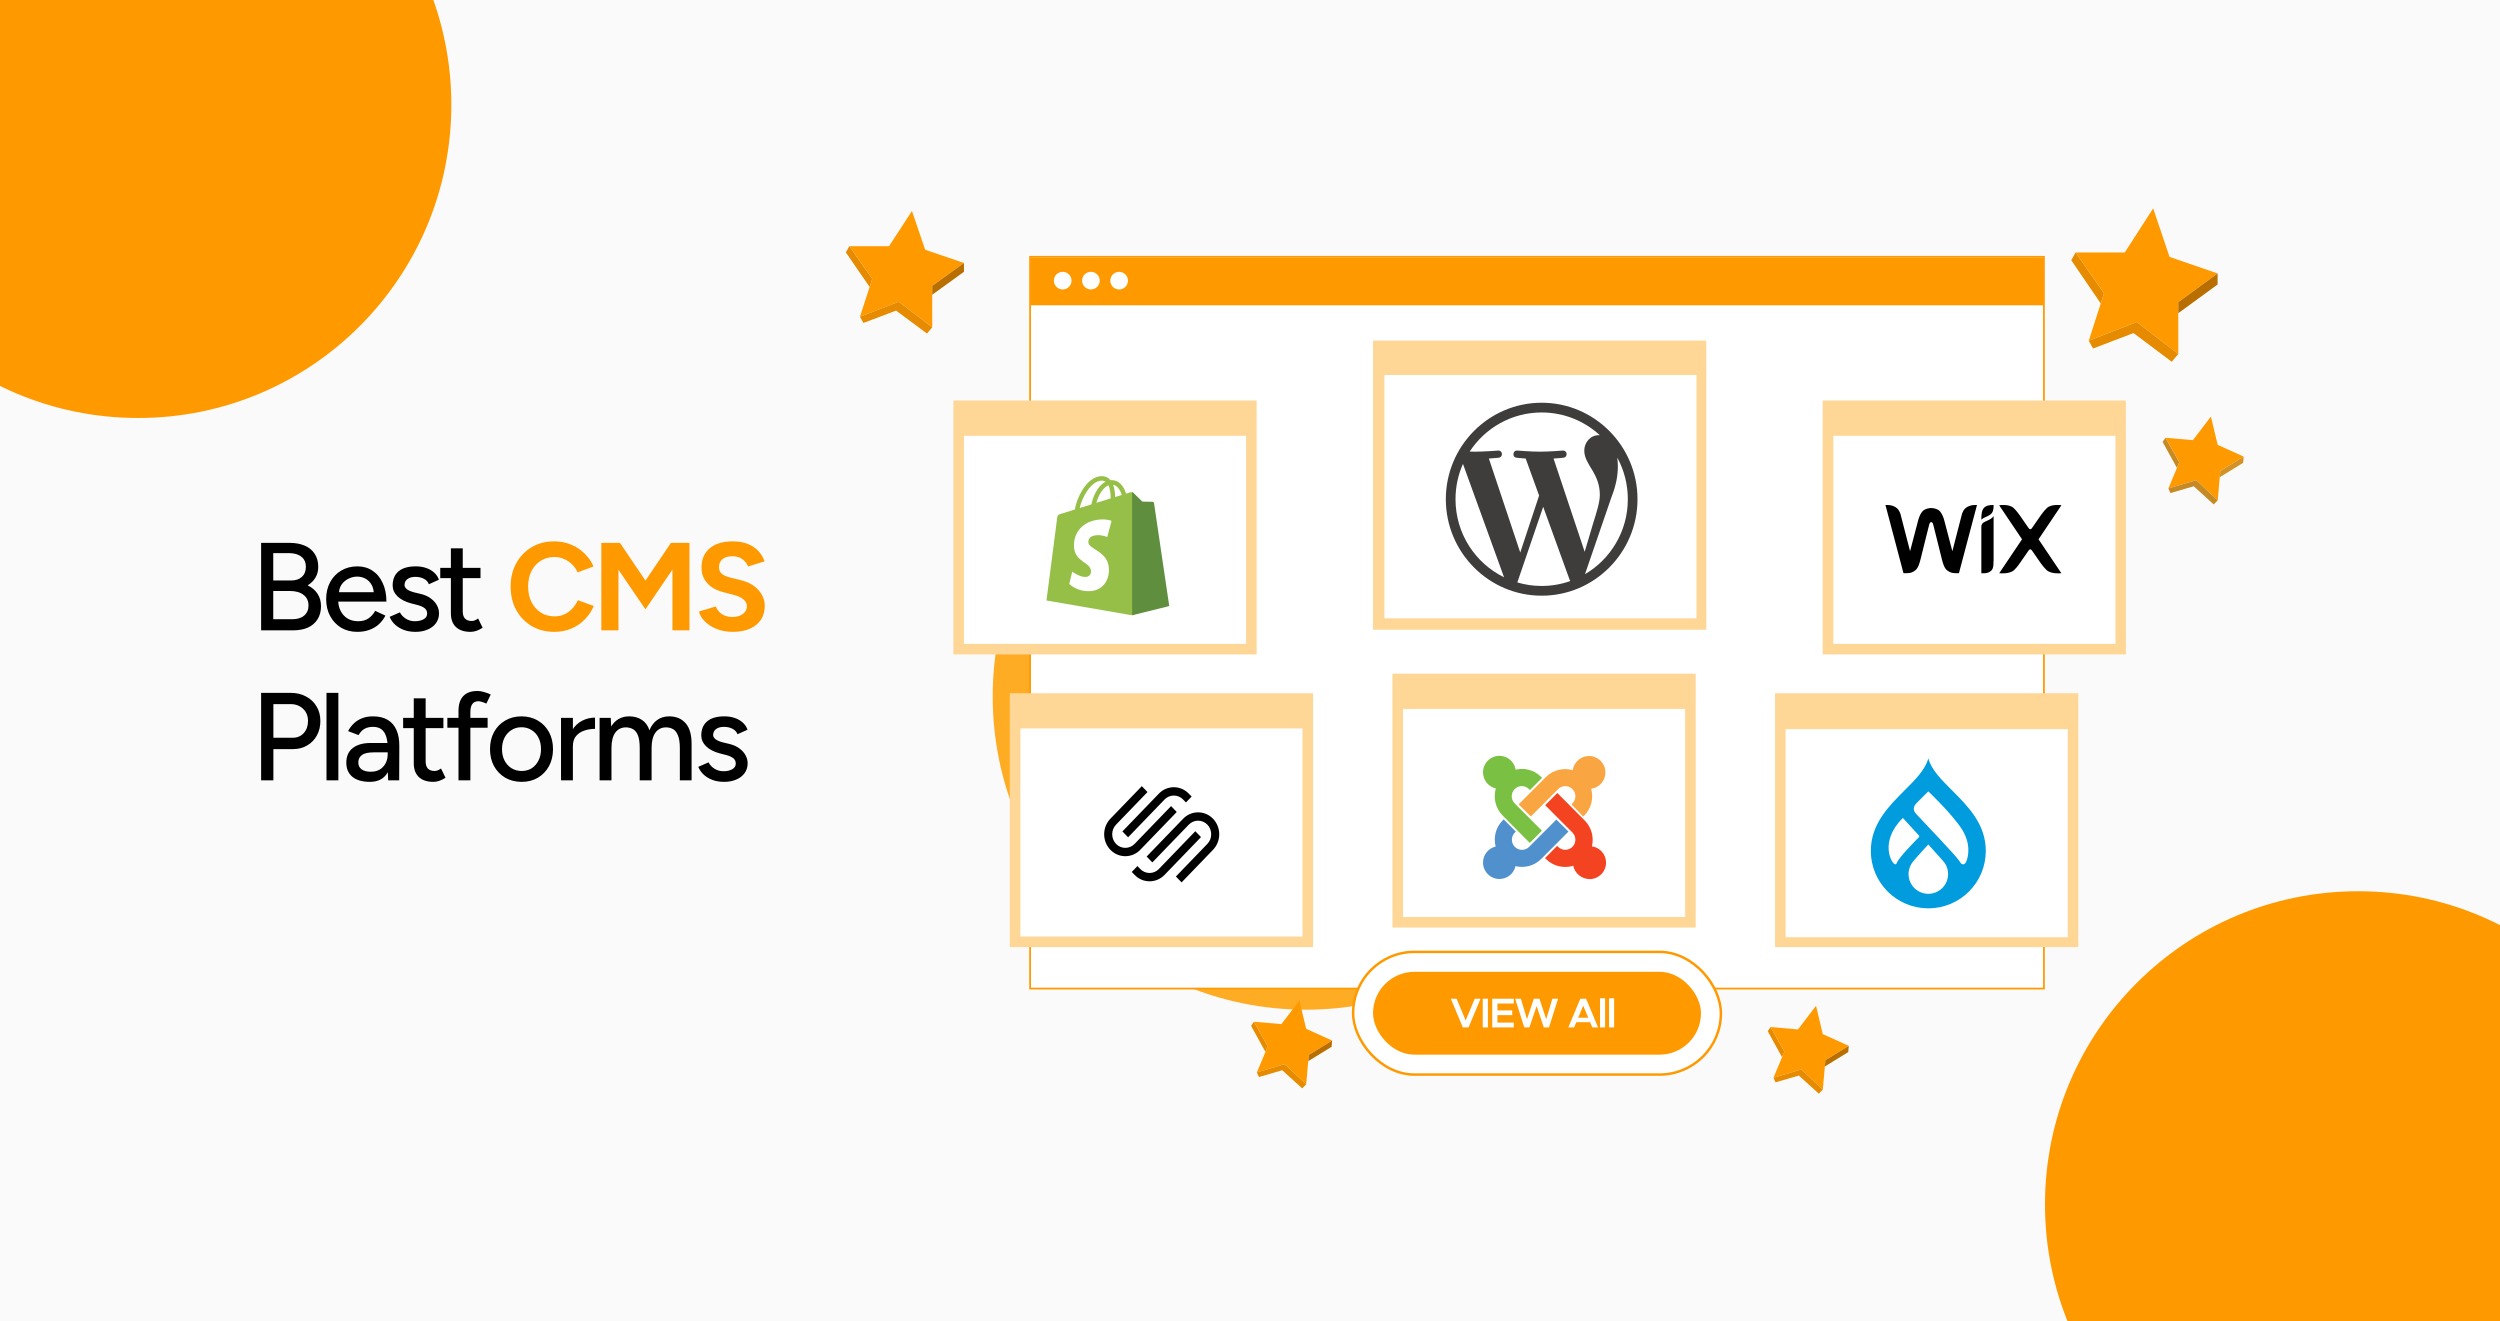 <svg width="350" height="185" viewBox="0 0 350 185" fill="none" xmlns="http://www.w3.org/2000/svg">
<g clip-path="url(#clip0_2163_748)">
<rect width="350" height="185" fill="#FAFAFA"/>
<g filter="url(#filter0_f_2163_748)">
<circle cx="19.343" cy="14.675" r="43.843" fill="#FF9900"/>
</g>
<g filter="url(#filter1_f_2163_748)">
<circle cx="182.819" cy="97.515" r="43.843" fill="#FFAC25"/>
</g>
<g filter="url(#filter2_f_2163_748)">
<circle cx="330.142" cy="168.617" r="43.843" fill="#FF9900"/>
</g>
<path d="M36.557 88.25V76H40.495C41.335 76 42.053 76.128 42.648 76.385C43.254 76.642 43.721 77.021 44.047 77.522C44.386 78.024 44.555 78.642 44.555 79.377C44.555 79.938 44.421 80.439 44.153 80.882C43.896 81.314 43.534 81.67 43.068 81.95C43.674 82.242 44.135 82.632 44.45 83.123C44.777 83.612 44.94 84.196 44.94 84.873C44.94 85.584 44.777 86.197 44.45 86.71C44.135 87.212 43.686 87.597 43.102 87.865C42.519 88.122 41.819 88.25 41.002 88.25H36.557ZM38.255 86.692H40.898C41.621 86.692 42.181 86.523 42.578 86.185C42.986 85.835 43.19 85.368 43.19 84.785C43.19 84.132 42.957 83.63 42.49 83.28C42.035 82.918 41.393 82.737 40.565 82.737H38.255V86.692ZM38.255 81.267H40.775C41.405 81.267 41.901 81.098 42.263 80.76C42.636 80.422 42.822 79.955 42.822 79.36C42.822 78.742 42.612 78.269 42.193 77.942C41.773 77.604 41.183 77.435 40.425 77.435H38.255V81.267ZM50.021 88.46C49.169 88.46 48.417 88.267 47.763 87.882C47.11 87.486 46.597 86.943 46.223 86.255C45.85 85.567 45.663 84.773 45.663 83.875C45.663 82.977 45.85 82.183 46.223 81.495C46.597 80.807 47.11 80.27 47.763 79.885C48.428 79.488 49.187 79.29 50.038 79.29C50.843 79.29 51.549 79.494 52.156 79.903C52.762 80.299 53.235 80.871 53.573 81.618C53.923 82.353 54.098 83.222 54.098 84.225H47.028L47.343 83.963C47.343 84.581 47.466 85.118 47.711 85.573C47.956 86.028 48.288 86.377 48.708 86.623C49.128 86.856 49.607 86.972 50.143 86.972C50.727 86.972 51.211 86.838 51.596 86.57C51.992 86.29 52.302 85.94 52.523 85.52L53.958 86.185C53.725 86.64 53.422 87.043 53.048 87.392C52.675 87.731 52.232 87.993 51.718 88.18C51.217 88.367 50.651 88.46 50.021 88.46ZM47.448 83.175L47.116 82.912H52.646L52.331 83.175C52.331 82.662 52.226 82.224 52.016 81.862C51.806 81.489 51.526 81.209 51.176 81.022C50.826 80.824 50.435 80.725 50.003 80.725C49.583 80.725 49.175 80.824 48.778 81.022C48.393 81.209 48.072 81.483 47.816 81.845C47.571 82.207 47.448 82.65 47.448 83.175ZM58.173 88.46C57.555 88.46 57.001 88.367 56.511 88.18C56.032 87.993 55.624 87.743 55.286 87.427C54.959 87.112 54.714 86.757 54.551 86.36L55.986 85.73C56.172 86.092 56.452 86.389 56.826 86.623C57.199 86.856 57.613 86.972 58.068 86.972C58.57 86.972 58.984 86.879 59.311 86.692C59.637 86.506 59.801 86.243 59.801 85.905C59.801 85.578 59.678 85.322 59.433 85.135C59.188 84.948 58.832 84.797 58.366 84.68L57.543 84.47C56.727 84.248 56.091 83.916 55.636 83.472C55.192 83.029 54.971 82.528 54.971 81.968C54.971 81.116 55.245 80.457 55.793 79.99C56.342 79.523 57.152 79.29 58.226 79.29C58.751 79.29 59.229 79.366 59.661 79.517C60.104 79.669 60.477 79.885 60.781 80.165C61.096 80.445 61.317 80.778 61.446 81.162L60.046 81.793C59.906 81.442 59.666 81.186 59.328 81.022C58.99 80.847 58.593 80.76 58.138 80.76C57.672 80.76 57.304 80.865 57.036 81.075C56.767 81.273 56.633 81.553 56.633 81.915C56.633 82.113 56.744 82.306 56.966 82.493C57.199 82.668 57.537 82.813 57.981 82.93L58.926 83.157C59.497 83.297 59.97 83.513 60.343 83.805C60.717 84.085 60.996 84.406 61.183 84.767C61.37 85.118 61.463 85.485 61.463 85.87C61.463 86.395 61.317 86.856 61.026 87.252C60.746 87.638 60.355 87.935 59.853 88.145C59.363 88.355 58.803 88.46 58.173 88.46ZM65.87 88.46C64.995 88.46 64.318 88.238 63.84 87.795C63.362 87.34 63.123 86.692 63.123 85.853V76.77H64.785V85.608C64.785 86.039 64.89 86.372 65.1 86.605C65.322 86.827 65.637 86.938 66.045 86.938C66.162 86.938 66.29 86.914 66.43 86.868C66.57 86.821 66.739 86.728 66.938 86.588L67.567 87.882C67.264 88.081 66.972 88.227 66.692 88.32C66.424 88.413 66.15 88.46 65.87 88.46ZM61.635 80.935V79.5H67.27V80.935H61.635ZM36.557 109.25V97H40.688C41.504 97 42.222 97.169 42.84 97.507C43.47 97.834 43.96 98.295 44.31 98.89C44.672 99.473 44.852 100.156 44.852 100.937C44.852 101.696 44.689 102.372 44.362 102.967C44.036 103.562 43.581 104.029 42.998 104.367C42.426 104.706 41.767 104.875 41.02 104.875H38.273V109.25H36.557ZM38.273 103.282H41.002C41.621 103.282 42.128 103.067 42.525 102.635C42.922 102.192 43.12 101.626 43.12 100.937C43.12 100.226 42.887 99.654 42.42 99.222C41.965 98.791 41.382 98.575 40.67 98.575H38.273V103.282ZM45.709 109.25V97H47.371V109.25H45.709ZM54.346 109.25L54.276 107.727V104.682C54.276 104.041 54.2 103.504 54.049 103.072C53.909 102.641 53.687 102.314 53.384 102.092C53.092 101.871 52.701 101.76 52.211 101.76C51.756 101.76 51.36 101.853 51.021 102.04C50.695 102.227 50.42 102.518 50.199 102.915L48.729 102.355C48.939 101.958 49.201 101.608 49.516 101.305C49.831 100.99 50.21 100.745 50.654 100.57C51.097 100.383 51.616 100.29 52.211 100.29C53.04 100.29 53.728 100.453 54.276 100.78C54.825 101.107 55.233 101.579 55.501 102.197C55.781 102.816 55.915 103.58 55.904 104.49L55.886 109.25H54.346ZM51.774 109.46C50.735 109.46 49.925 109.227 49.341 108.76C48.77 108.282 48.484 107.622 48.484 106.782C48.484 105.884 48.781 105.202 49.376 104.735C49.983 104.257 50.823 104.017 51.896 104.017H54.329V105.33H52.351C51.546 105.33 50.98 105.458 50.654 105.715C50.327 105.96 50.164 106.304 50.164 106.747C50.164 107.156 50.315 107.477 50.619 107.71C50.934 107.932 51.365 108.042 51.914 108.042C52.392 108.042 52.806 107.943 53.156 107.745C53.506 107.535 53.78 107.243 53.979 106.87C54.177 106.497 54.276 106.071 54.276 105.592H54.854C54.854 106.782 54.597 107.727 54.084 108.427C53.582 109.116 52.812 109.46 51.774 109.46ZM60.675 109.46C59.8 109.46 59.123 109.238 58.645 108.795C58.166 108.34 57.927 107.692 57.927 106.852V97.77H59.59V106.607C59.59 107.039 59.695 107.372 59.905 107.605C60.126 107.827 60.441 107.937 60.85 107.937C60.966 107.937 61.095 107.914 61.235 107.867C61.375 107.821 61.544 107.727 61.742 107.587L62.372 108.882C62.069 109.081 61.777 109.227 61.497 109.32C61.229 109.413 60.955 109.46 60.675 109.46ZM56.44 101.935V100.5H62.075V101.935H56.44ZM64.189 109.25V99.537C64.189 98.616 64.41 97.922 64.853 97.455C65.297 96.977 65.968 96.737 66.866 96.737C67.134 96.737 67.426 96.784 67.741 96.877C68.056 96.959 68.377 97.076 68.704 97.228L68.091 98.505C67.846 98.388 67.63 98.307 67.444 98.26C67.269 98.202 67.117 98.172 66.989 98.172C66.603 98.172 66.318 98.301 66.131 98.558C65.944 98.802 65.851 99.188 65.851 99.713V109.25H64.189ZM62.631 101.882V100.5H68.266V101.882H62.631ZM73.046 109.46C72.171 109.46 71.401 109.267 70.736 108.882C70.071 108.486 69.546 107.943 69.161 107.255C68.787 106.567 68.601 105.773 68.601 104.875C68.601 103.977 68.787 103.183 69.161 102.495C69.534 101.807 70.053 101.27 70.718 100.885C71.383 100.488 72.147 100.29 73.011 100.29C73.874 100.29 74.638 100.488 75.303 100.885C75.968 101.27 76.487 101.807 76.861 102.495C77.234 103.183 77.421 103.977 77.421 104.875C77.421 105.773 77.234 106.567 76.861 107.255C76.487 107.943 75.968 108.486 75.303 108.882C74.65 109.267 73.897 109.46 73.046 109.46ZM73.046 107.937C73.571 107.937 74.037 107.809 74.446 107.552C74.854 107.284 75.169 106.922 75.391 106.467C75.624 106.012 75.741 105.482 75.741 104.875C75.741 104.268 75.624 103.737 75.391 103.282C75.169 102.827 74.848 102.472 74.428 102.215C74.008 101.947 73.536 101.812 73.011 101.812C72.474 101.812 72.001 101.947 71.593 102.215C71.185 102.472 70.864 102.827 70.631 103.282C70.397 103.737 70.281 104.268 70.281 104.875C70.281 105.482 70.397 106.012 70.631 106.467C70.864 106.922 71.191 107.284 71.611 107.552C72.031 107.809 72.509 107.937 73.046 107.937ZM79.557 104.542C79.557 103.597 79.738 102.827 80.099 102.232C80.461 101.637 80.928 101.194 81.499 100.902C82.071 100.611 82.672 100.465 83.302 100.465V102.04C82.777 102.04 82.275 102.122 81.797 102.285C81.33 102.437 80.945 102.693 80.642 103.055C80.35 103.405 80.204 103.883 80.204 104.49L79.557 104.542ZM78.542 109.25V100.5H80.204V109.25H78.542ZM83.943 109.25V100.5H85.501L85.57 101.707C85.85 101.241 86.201 100.891 86.621 100.657C87.04 100.412 87.525 100.29 88.073 100.29C88.773 100.29 89.368 100.453 89.858 100.78C90.348 101.095 90.704 101.579 90.925 102.232C91.182 101.602 91.544 101.124 92.01 100.797C92.477 100.459 93.031 100.29 93.673 100.29C94.665 100.29 95.441 100.617 96.001 101.27C96.561 101.912 96.835 102.903 96.823 104.245V109.25H95.178V104.77C95.178 103.977 95.091 103.376 94.915 102.967C94.752 102.547 94.531 102.256 94.251 102.092C93.971 101.929 93.644 101.842 93.27 101.83C92.617 101.83 92.11 102.081 91.748 102.582C91.398 103.084 91.223 103.79 91.223 104.7V109.25H89.561V104.77C89.561 103.977 89.479 103.376 89.316 102.967C89.152 102.547 88.925 102.256 88.633 102.092C88.353 101.929 88.026 101.842 87.653 101.83C87 101.83 86.492 102.081 86.13 102.582C85.781 103.084 85.606 103.79 85.606 104.7V109.25H83.943ZM101.38 109.46C100.762 109.46 100.208 109.367 99.718 109.18C99.24 108.993 98.831 108.742 98.493 108.427C98.166 108.112 97.921 107.757 97.758 107.36L99.193 106.73C99.379 107.092 99.659 107.389 100.033 107.622C100.406 107.856 100.82 107.972 101.275 107.972C101.777 107.972 102.191 107.879 102.518 107.692C102.845 107.506 103.008 107.243 103.008 106.905C103.008 106.578 102.885 106.322 102.64 106.135C102.395 105.948 102.04 105.797 101.573 105.68L100.75 105.47C99.934 105.248 99.298 104.916 98.843 104.472C98.4 104.029 98.178 103.527 98.178 102.967C98.178 102.116 98.452 101.457 99 100.99C99.549 100.523 100.36 100.29 101.433 100.29C101.958 100.29 102.436 100.366 102.868 100.517C103.311 100.669 103.685 100.885 103.988 101.165C104.303 101.445 104.525 101.777 104.653 102.162L103.253 102.792C103.113 102.442 102.874 102.186 102.535 102.022C102.197 101.847 101.8 101.76 101.345 101.76C100.879 101.76 100.511 101.865 100.243 102.075C99.975 102.273 99.84 102.553 99.84 102.915C99.84 103.113 99.951 103.306 100.173 103.492C100.406 103.667 100.745 103.813 101.188 103.93L102.133 104.157C102.705 104.297 103.177 104.513 103.55 104.805C103.924 105.085 104.204 105.406 104.39 105.767C104.577 106.117 104.67 106.485 104.67 106.87C104.67 107.395 104.525 107.856 104.233 108.252C103.953 108.637 103.562 108.935 103.06 109.145C102.57 109.355 102.01 109.46 101.38 109.46Z" fill="black"/>
<path d="M77.612 88.46C76.422 88.46 75.367 88.192 74.445 87.655C73.523 87.107 72.8 86.36 72.275 85.415C71.75 84.458 71.487 83.362 71.487 82.125C71.487 80.888 71.75 79.797 72.275 78.853C72.8 77.896 73.517 77.149 74.427 76.612C75.349 76.064 76.405 75.79 77.595 75.79C78.435 75.79 79.217 75.942 79.94 76.245C80.663 76.537 81.293 76.951 81.83 77.487C82.378 78.013 82.798 78.619 83.09 79.308L80.868 80.13C80.669 79.698 80.407 79.325 80.08 79.01C79.753 78.683 79.38 78.433 78.96 78.257C78.54 78.071 78.085 77.978 77.595 77.978C76.883 77.978 76.248 78.158 75.688 78.52C75.139 78.87 74.707 79.354 74.392 79.972C74.089 80.591 73.938 81.308 73.938 82.125C73.938 82.942 74.095 83.665 74.41 84.295C74.725 84.913 75.162 85.403 75.722 85.765C76.282 86.115 76.924 86.29 77.647 86.29C78.149 86.29 78.604 86.197 79.013 86.01C79.433 85.812 79.8 85.543 80.115 85.205C80.442 84.867 80.704 84.476 80.903 84.032L83.125 84.838C82.833 85.549 82.413 86.179 81.865 86.728C81.328 87.276 80.698 87.702 79.975 88.005C79.252 88.308 78.464 88.46 77.612 88.46ZM84.186 88.25V76H86.793L90.363 81.285L93.933 76H96.523V88.25H94.143V79.745L90.363 85.31L86.583 79.763V88.25H84.186ZM102.603 88.46C101.985 88.46 101.407 88.384 100.871 88.233C100.334 88.081 99.856 87.871 99.436 87.603C99.016 87.323 98.666 87.013 98.386 86.675C98.117 86.337 97.942 85.981 97.861 85.608L100.206 84.907C100.357 85.304 100.626 85.648 101.011 85.94C101.396 86.22 101.88 86.366 102.463 86.377C103.081 86.389 103.583 86.255 103.968 85.975C104.365 85.695 104.563 85.333 104.563 84.89C104.563 84.505 104.406 84.184 104.091 83.927C103.787 83.659 103.367 83.455 102.831 83.315L101.238 82.895C100.643 82.743 100.118 82.516 99.663 82.213C99.208 81.897 98.852 81.513 98.596 81.058C98.339 80.603 98.211 80.072 98.211 79.465C98.211 78.31 98.59 77.412 99.348 76.77C100.118 76.117 101.203 75.79 102.603 75.79C103.385 75.79 104.067 75.907 104.651 76.14C105.246 76.362 105.741 76.683 106.138 77.103C106.535 77.522 106.838 78.018 107.048 78.59L104.721 79.308C104.581 78.911 104.324 78.573 103.951 78.293C103.577 78.013 103.105 77.873 102.533 77.873C101.95 77.873 101.489 78.007 101.151 78.275C100.824 78.543 100.661 78.922 100.661 79.412C100.661 79.797 100.789 80.101 101.046 80.323C101.314 80.544 101.676 80.713 102.131 80.83L103.741 81.233C104.791 81.489 105.607 81.95 106.191 82.615C106.774 83.28 107.066 84.021 107.066 84.838C107.066 85.561 106.891 86.197 106.541 86.745C106.191 87.282 105.683 87.702 105.018 88.005C104.353 88.308 103.548 88.46 102.603 88.46Z" fill="#FF9900"/>
<g opacity="0.06" filter="url(#filter3_f_2163_748)">
<rect x="144.089" y="35.832" width="142.184" height="102.688" fill="#FF9900"/>
<rect x="144.212" y="35.956" width="141.937" height="102.442" stroke="white" stroke-width="0.247"/>
</g>
<rect x="144.212" y="35.956" width="141.937" height="102.442" fill="white" stroke="#FF9900" stroke-width="0.247"/>
<rect x="144.336" y="36.078" width="141.69" height="6.665" fill="#FF9900"/>
<rect x="133.474" y="56.074" width="42.458" height="35.546" fill="#FED797"/>
<rect x="134.955" y="61.012" width="39.496" height="29.128" fill="white"/>
<rect x="192.224" y="47.68" width="46.654" height="40.483" fill="#FED797"/>
<rect x="193.816" y="52.5" width="43.692" height="34.065" fill="white"/>
<rect x="255.17" y="56.074" width="42.458" height="35.546" fill="#FED797"/>
<rect x="256.667" y="61.012" width="39.496" height="29.128" fill="white"/>
<rect x="141.373" y="97.051" width="42.458" height="35.546" fill="#FED797"/>
<rect x="142.855" y="101.984" width="39.496" height="29.128" fill="white"/>
<rect x="194.939" y="94.312" width="42.458" height="35.546" fill="#FED797"/>
<rect x="196.42" y="99.25" width="39.496" height="29.128" fill="white"/>
<rect x="248.505" y="97.051" width="42.458" height="35.546" fill="#FED797"/>
<rect x="249.986" y="102.082" width="39.496" height="29.128" fill="white"/>
<rect x="189.437" y="133.265" width="51.488" height="17.176" rx="8.588" fill="white" stroke="#FF9900" stroke-width="0.35"/>
<rect x="192.224" y="136.051" width="45.914" height="11.602" rx="5.801" fill="#FF9900"/>
<path d="M206.465 139.825H207.276L205.602 143.832H204.791L203.117 139.825H203.922L205.193 142.864L206.465 139.825ZM207.585 143.832V139.825H208.308V143.832H207.585ZM211.928 140.49H209.641V141.458H211.712V142.123H209.641V143.167H211.928V143.832H208.912V139.825H211.928V140.49ZM213.396 143.832L212.124 139.825H212.924L213.781 142.695L214.732 139.825H215.525L216.47 142.695L217.328 139.825H218.127L216.861 143.832H216.132L215.129 140.857L214.119 143.832H213.396ZM222.924 143.832L222.62 143.109H220.684L220.38 143.832H219.569L221.244 139.825H222.054L223.729 143.832H222.924ZM220.946 142.479H222.358L221.652 140.793L220.946 142.479ZM224.003 143.832V139.755H224.714V143.832H224.003ZM225.267 143.832V139.755H225.979V143.832H225.267Z" fill="white"/>
<path d="M121.749 40.176L122.119 39.039L118.91 34.472L118.417 35.336L121.749 40.176Z" fill="#E68A00"/>
<path d="M124.464 34.472H118.91L122.119 39.039L121.749 40.176L120.391 44.346L125.822 42.248L130.512 45.827V41.26V40.026L134.955 36.817L129.525 34.966L127.673 29.535L124.464 34.472Z" fill="#FF9900"/>
<path d="M134.955 36.817L130.512 40.026V41.26L134.955 38.051V36.817Z" fill="#B96F00"/>
<path d="M130.512 45.827L125.822 42.248L120.391 44.346L120.885 45.21L125.452 43.482L129.772 46.691L130.512 45.827Z" fill="#E68A00"/>
<path d="M294.104 42.488L294.562 41.065L290.587 35.348L289.975 36.429L294.104 42.488Z" fill="#E68A00"/>
<path d="M297.467 35.348H290.587L294.562 41.065L294.104 42.488L292.422 47.708L299.149 45.082L304.959 49.562V43.846V42.301L310.464 38.284L303.736 35.966L301.443 29.168L297.467 35.348Z" fill="#FF9900"/>
<path d="M310.464 38.284L304.959 42.301V43.846L310.464 39.829V38.284Z" fill="#B96F00"/>
<path d="M304.959 49.562L299.149 45.082L292.422 47.708L293.033 48.79L298.691 46.627L304.042 50.644L304.959 49.562Z" fill="#E68A00"/>
<path d="M304.772 65.508L305.099 64.723L303.163 61.288L302.768 61.871L304.772 65.508Z" fill="#C68924"/>
<path d="M307.004 61.624L303.163 61.288L305.099 64.723L304.772 65.508L303.575 68.385L307.461 67.225L310.482 70.049L310.766 66.808L310.842 65.931L314.114 63.923L310.473 62.28L309.53 58.314L307.004 61.624Z" fill="#FF9900"/>
<path d="M314.114 63.923L310.842 65.931L310.766 66.808L314.038 64.799L314.114 63.923Z" fill="#D39226"/>
<path d="M310.482 70.049L307.461 67.225L303.575 68.385L303.862 69.028L307.128 68.078L309.916 70.617L310.482 70.049Z" fill="#C68924"/>
<path d="M249.486 148.004L249.813 147.219L247.877 143.784L247.482 144.367L249.486 148.004Z" fill="#E68A00"/>
<path d="M251.719 144.12L247.877 143.784L249.813 147.219L249.486 148.004L248.289 150.881L252.175 149.721L255.196 152.545L255.48 149.304L255.556 148.428L258.828 146.419L255.188 144.776L254.244 140.81L251.719 144.12Z" fill="#FF9900"/>
<path d="M258.828 146.419L255.556 148.428L255.48 149.304L258.752 147.295L258.828 146.419Z" fill="#B96F00"/>
<path d="M255.196 152.545L252.175 149.721L248.289 150.881L248.576 151.524L251.842 150.574L254.63 153.113L255.196 152.545Z" fill="#E68A00"/>
<path d="M177.16 147.262L177.487 146.477L175.551 143.042L175.156 143.625L177.16 147.262Z" fill="#E68A00"/>
<path d="M179.392 143.378L175.551 143.042L177.487 146.477L177.16 147.262L175.962 150.139L179.848 148.978L182.87 151.802L183.153 148.561L183.23 147.685L186.502 145.677L182.861 144.034L181.918 140.068L179.392 143.378Z" fill="#FF9900"/>
<path d="M186.502 145.677L183.23 147.685L183.153 148.561L186.425 146.553L186.502 145.677Z" fill="#B96F00"/>
<path d="M182.87 151.802L179.848 148.978L175.962 150.139L176.25 150.782L179.516 149.832L182.304 152.371L182.87 151.802Z" fill="#E68A00"/>
<circle cx="148.779" cy="39.289" r="1.234" fill="white"/>
<circle cx="152.728" cy="39.289" r="1.234" fill="white"/>
<circle cx="156.678" cy="39.289" r="1.234" fill="white"/>
<path d="M226.418 64.064C227.36 65.793 227.896 67.778 227.896 69.89C227.896 74.37 225.484 78.282 221.898 80.387L225.582 69.662C226.27 67.93 226.499 66.544 226.499 65.312C226.499 64.865 226.47 64.451 226.418 64.064ZM217.496 64.196C218.222 64.157 218.876 64.081 218.876 64.081C219.526 64.003 219.449 63.041 218.799 63.08C218.799 63.08 216.845 63.234 215.584 63.234C214.399 63.234 212.407 63.08 212.407 63.08C211.757 63.041 211.68 64.042 212.331 64.081C212.331 64.081 212.946 64.157 213.596 64.196L215.475 69.38L212.835 77.351L208.442 64.196C209.169 64.157 209.823 64.081 209.823 64.081C210.472 64.003 210.396 63.041 209.746 63.08C209.746 63.08 207.792 63.234 206.531 63.234C206.305 63.234 206.038 63.228 205.755 63.219C207.911 59.922 211.619 57.745 215.833 57.745C218.973 57.745 221.833 58.954 223.979 60.934C223.927 60.931 223.876 60.924 223.823 60.924C222.638 60.924 221.797 61.963 221.797 63.08C221.797 64.081 222.37 64.927 222.982 65.928C223.44 66.737 223.976 67.776 223.976 69.277C223.976 70.317 223.579 71.523 223.058 73.204L221.855 77.251L217.496 64.196ZM215.833 82.035C214.649 82.035 213.506 81.861 212.425 81.541L216.045 70.952L219.753 81.18C219.777 81.24 219.807 81.295 219.839 81.347C218.585 81.791 217.238 82.035 215.833 82.035ZM203.771 69.89C203.771 68.129 204.146 66.458 204.815 64.948L210.569 80.82C206.545 78.852 203.771 74.697 203.771 69.89ZM215.833 56.382C208.435 56.382 202.417 62.442 202.417 69.89C202.417 77.338 208.435 83.398 215.833 83.398C223.231 83.398 229.25 77.338 229.25 69.89C229.25 62.442 223.231 56.382 215.833 56.382Z" fill="#3F3C3C"/>
<g clip-path="url(#clip1_2163_748)">
<path fill-rule="evenodd" clip-rule="evenodd" d="M158.703 85.987L158.659 68.985C158.544 68.87 158.321 68.905 158.233 68.93L157.651 69.111C157.579 68.874 157.486 68.645 157.372 68.426C156.959 67.638 156.355 67.221 155.624 67.22H155.622C155.573 67.22 155.525 67.225 155.476 67.228L155.471 67.229C155.449 67.203 155.427 67.178 155.405 67.153C155.087 66.813 154.678 66.647 154.189 66.661C153.246 66.688 152.306 67.37 151.544 68.58C151.008 69.432 150.601 70.502 150.485 71.33L148.627 71.906C148.081 72.078 148.063 72.094 147.991 72.61C147.937 73 146.507 84.066 146.507 84.066L158.498 86.14L158.703 85.987ZM154.775 67.438C154.615 67.333 154.428 67.285 154.207 67.289C152.751 67.331 151.481 69.606 151.157 71.122L152.552 70.69L152.801 70.613C152.984 69.65 153.442 68.651 154.042 68.009C154.252 67.778 154.499 67.585 154.774 67.438H154.775ZM153.49 70.399L155.493 69.779C155.499 69.258 155.442 68.487 155.181 67.942C154.903 68.057 154.669 68.257 154.501 68.437C154.051 68.921 153.684 69.658 153.491 70.399H153.49ZM156.12 69.585L157.051 69.297C156.902 68.814 156.549 68.004 155.833 67.868C156.056 68.442 156.113 69.107 156.12 69.585Z" fill="#95BF47"/>
<path d="M161.39 70.252C161.318 70.246 159.933 70.225 159.933 70.225C159.933 70.225 158.773 69.099 158.658 68.984C158.614 68.943 158.558 68.917 158.498 68.91V86.139L163.694 84.847C163.694 84.847 161.573 70.509 161.56 70.411C161.553 70.369 161.533 70.331 161.502 70.302C161.471 70.273 161.432 70.256 161.39 70.252Z" fill="#5E8E3E"/>
<path d="M155.618 72.924L155.014 75.183C155.014 75.183 154.341 74.876 153.543 74.927C152.372 75 152.36 75.739 152.372 75.924C152.435 76.933 155.092 77.155 155.241 79.52C155.359 81.382 154.254 82.656 152.663 82.755C150.753 82.876 149.701 81.749 149.701 81.749L150.106 80.027C150.106 80.027 151.165 80.826 152.011 80.772C152.565 80.737 152.763 80.287 152.743 79.968C152.659 78.651 150.496 78.728 150.359 76.564C150.245 74.741 151.44 72.896 154.08 72.729C155.097 72.664 155.618 72.925 155.618 72.925" fill="white"/>
</g>
<g clip-path="url(#clip2_2163_748)">
<path fill-rule="evenodd" clip-rule="evenodd" d="M278.057 70.874C277.569 71.13 277.387 71.562 277.387 72.755C277.387 72.755 277.634 72.516 278.001 72.383C278.268 72.286 278.497 72.139 278.628 72.042C279.041 71.74 279.105 71.351 279.105 70.696C279.105 70.696 278.432 70.678 278.057 70.874ZM275.162 71.154C274.764 71.505 274.648 72.064 274.648 72.064L273.33 77.17L272.234 72.991C272.127 72.546 271.935 71.998 271.63 71.626C271.243 71.153 270.454 71.123 270.37 71.123C270.286 71.123 269.498 71.153 269.11 71.626C268.805 71.998 268.613 72.546 268.506 72.991L267.41 77.17L266.092 72.064C266.092 72.064 265.976 71.505 265.578 71.154C264.932 70.585 263.964 70.706 263.964 70.706L266.488 80.248C266.488 80.248 267.321 80.308 267.737 80.096C268.284 79.817 268.545 79.602 268.876 78.304C269.171 77.146 269.997 73.746 270.074 73.504C270.112 73.385 270.16 73.099 270.37 73.099C270.585 73.099 270.629 73.384 270.666 73.504C270.742 73.746 271.569 77.146 271.864 78.304C272.195 79.602 272.456 79.817 273.003 80.096C273.419 80.308 274.252 80.248 274.252 80.248L276.776 70.706C276.776 70.706 275.808 70.585 275.162 71.154ZM279.104 72.264C279.104 72.264 278.946 72.508 278.586 72.71C278.355 72.839 278.133 72.927 277.894 73.041C277.495 73.233 277.387 73.446 277.387 73.771V73.88V74.382V74.396V74.509V80.248C277.387 80.248 278.024 80.329 278.441 80.117C278.977 79.843 279.1 79.58 279.105 78.393V72.61L279.104 72.61V72.264ZM285.394 75.501L288.597 70.738C288.597 70.738 287.245 70.508 286.576 71.117C286.148 71.507 285.669 72.208 285.669 72.208L284.491 73.906C284.434 73.994 284.359 74.091 284.239 74.091C284.12 74.091 284.045 73.994 283.988 73.906L282.81 72.208C282.81 72.208 282.331 71.507 281.903 71.117C281.234 70.508 279.882 70.738 279.882 70.738L283.084 75.501L279.891 80.248C279.891 80.248 281.298 80.426 281.967 79.817C282.395 79.427 282.81 78.793 282.81 78.793L283.988 77.095C284.045 77.007 284.12 76.911 284.239 76.911C284.359 76.911 284.434 77.007 284.491 77.095L285.669 78.793C285.669 78.793 286.107 79.427 286.536 79.817C287.205 80.426 288.588 80.248 288.588 80.248L285.394 75.501Z" fill="black"/>
</g>
<g clip-path="url(#clip3_2163_748)">
<path fill-rule="evenodd" clip-rule="evenodd" d="M157.931 117.223L163.035 111.933C163.202 111.757 163.404 111.617 163.627 111.521C163.851 111.425 164.091 111.376 164.335 111.376C164.578 111.376 164.818 111.425 165.042 111.521C165.265 111.617 165.467 111.757 165.634 111.933L166.032 112.345L166.827 111.521L166.43 111.109C165.871 110.53 165.127 110.211 164.334 110.211C163.542 110.211 162.798 110.53 162.24 111.109L157.135 116.399L157.93 117.223L157.931 117.223Z" fill="black"/>
<path fill-rule="evenodd" clip-rule="evenodd" d="M164.744 113.679L163.949 112.855L158.845 118.145C158.677 118.32 158.475 118.461 158.252 118.556C158.029 118.652 157.788 118.701 157.545 118.701C157.302 118.701 157.062 118.652 156.838 118.556C156.615 118.461 156.413 118.32 156.246 118.145C155.529 117.402 155.529 116.193 156.246 115.45L160.649 110.887L159.854 110.062L155.45 114.627C154.295 115.823 154.295 117.772 155.45 118.969C156.008 119.548 156.752 119.867 157.545 119.867C158.337 119.867 159.081 119.548 159.64 118.969L164.744 113.679ZM169.825 114.626C169.555 114.342 169.23 114.116 168.87 113.962C168.51 113.807 168.122 113.728 167.73 113.728C167.338 113.728 166.95 113.807 166.59 113.962C166.23 114.116 165.905 114.342 165.635 114.626L160.531 119.915L161.326 120.74L166.43 115.451C166.598 115.275 166.799 115.135 167.023 115.039C167.246 114.943 167.487 114.894 167.73 114.894C167.973 114.894 168.213 114.943 168.437 115.039C168.66 115.135 168.862 115.275 169.03 115.451C169.377 115.813 169.57 116.296 169.567 116.797C169.57 117.299 169.377 117.783 169.03 118.145L164.625 122.709L165.421 123.533L169.825 118.969C170.98 117.772 170.98 115.823 169.825 114.626Z" fill="black"/>
<path fill-rule="evenodd" clip-rule="evenodd" d="M167.344 116.371L162.24 121.661C162.072 121.837 161.87 121.977 161.647 122.072C161.424 122.168 161.183 122.218 160.94 122.218C160.697 122.218 160.456 122.168 160.233 122.072C160.009 121.977 159.808 121.837 159.64 121.661L159.243 121.249L158.447 122.073L158.845 122.485C159.404 123.064 160.147 123.383 160.94 123.383C161.733 123.383 162.476 123.064 163.035 122.484L168.139 117.195L167.344 116.371Z" fill="black"/>
</g>
<path d="M210.7 114.505L210.379 114.182C209.345 113.145 209.047 111.693 209.414 110.38C208.381 110.149 207.623 109.227 207.623 108.121C207.623 106.853 208.656 105.816 209.92 105.816C211.068 105.816 212.009 106.646 212.193 107.752C213.433 107.453 214.788 107.798 215.753 108.766L215.891 108.905L214.191 110.61L214.053 110.472C213.502 109.919 212.607 109.919 212.055 110.472C211.504 111.025 211.504 111.924 212.055 112.477L215.868 116.302L214.168 118.008L212.377 116.21L210.7 114.505Z" fill="#7AC143"/>
<path d="M212.607 112.615L216.419 108.79C217.429 107.776 218.899 107.453 220.185 107.822C220.346 106.693 221.311 105.84 222.459 105.84C223.722 105.84 224.756 106.877 224.756 108.144C224.756 109.32 223.883 110.288 222.757 110.426C223.125 111.717 222.803 113.168 221.793 114.183L221.655 114.321L220.002 112.615L220.139 112.477C220.691 111.924 220.691 111.025 220.139 110.472C219.588 109.919 218.693 109.919 218.141 110.472L214.329 114.298L212.607 112.615Z" fill="#F9A541"/>
<path d="M220.254 121.21C218.945 121.602 217.475 121.302 216.442 120.265L216.304 120.127L218.003 118.421L218.141 118.559C218.692 119.113 219.588 119.113 220.139 118.559C220.69 118.006 220.69 117.108 220.139 116.554L216.327 112.729L218.026 111.023L221.862 114.872C222.826 115.84 223.171 117.223 222.872 118.49C223.998 118.652 224.847 119.62 224.847 120.772C224.847 122.039 223.814 123.077 222.551 123.077C221.402 123.053 220.461 122.247 220.254 121.21Z" fill="#F44321"/>
<path d="M219.588 116.42L215.776 120.246C214.788 121.237 213.41 121.56 212.17 121.26C211.941 122.297 211.022 123.058 209.92 123.058C208.656 123.058 207.623 122.02 207.623 120.753C207.623 119.67 208.381 118.748 209.391 118.517C209.07 117.227 209.391 115.844 210.379 114.853L210.517 114.715L212.216 116.42L212.078 116.559C211.527 117.112 211.527 118.01 212.078 118.564C212.629 119.117 213.525 119.117 214.076 118.564L217.889 114.738L219.588 116.42Z" fill="#5091CD"/>
<g clip-path="url(#clip4_2163_748)">
<path d="M273.275 110.641C271.795 109.164 270.384 107.756 269.964 106.168C269.543 107.756 268.131 109.164 266.652 110.641C264.433 112.856 261.917 115.366 261.917 119.13C261.916 120.186 262.124 121.231 262.528 122.207C262.933 123.182 263.525 124.068 264.273 124.815C265.02 125.561 265.907 126.153 266.884 126.557C267.86 126.961 268.907 127.169 269.964 127.169C271.021 127.169 272.067 126.961 273.044 126.557C274.02 126.153 274.908 125.561 275.655 124.815C276.402 124.068 276.995 123.182 277.399 122.207C277.803 121.231 278.011 120.186 278.011 119.13C278.011 115.366 275.495 112.856 273.275 110.641ZM265.337 121.003C264.843 120.986 263.022 117.852 266.401 114.514L268.636 116.953C268.655 116.972 268.67 116.995 268.68 117.02C268.69 117.045 268.694 117.072 268.693 117.099C268.691 117.126 268.684 117.152 268.672 117.176C268.66 117.2 268.642 117.221 268.621 117.238C268.088 117.784 265.814 120.061 265.532 120.848C265.473 121.011 265.388 121.005 265.337 121.003ZM269.964 125.134C269.6 125.134 269.24 125.063 268.905 124.924C268.569 124.785 268.264 124.581 268.007 124.325C267.75 124.068 267.546 123.763 267.407 123.428C267.268 123.093 267.196 122.733 267.196 122.37C267.206 121.7 267.45 121.054 267.886 120.545C268.385 119.935 269.963 118.221 269.963 118.221C269.963 118.221 271.518 119.96 272.037 120.539C272.49 121.041 272.737 121.695 272.731 122.37C272.731 123.103 272.44 123.806 271.921 124.325C271.402 124.843 270.698 125.134 269.964 125.134ZM275.261 120.652C275.201 120.782 275.066 121 274.883 121.007C274.558 121.018 274.523 120.852 274.282 120.496C273.754 119.715 269.144 114.904 268.282 113.973C267.523 113.155 268.175 112.578 268.477 112.276C268.856 111.896 269.963 110.791 269.963 110.791C269.963 110.791 273.264 113.919 274.639 116.056C276.014 118.193 275.54 120.042 275.261 120.652Z" fill="#009CDE"/>
</g>
</g>
<defs>
<filter id="filter0_f_2163_748" x="-219.358" y="-224.026" width="477.402" height="477.404" filterUnits="userSpaceOnUse" color-interpolation-filters="sRGB">
<feFlood flood-opacity="0" result="BackgroundImageFix"/>
<feBlend mode="normal" in="SourceGraphic" in2="BackgroundImageFix" result="shape"/>
<feGaussianBlur stdDeviation="97.429" result="effect1_foregroundBlur_2163_748"/>
</filter>
<filter id="filter1_f_2163_748" x="-7.168" y="-92.472" width="379.973" height="379.975" filterUnits="userSpaceOnUse" color-interpolation-filters="sRGB">
<feFlood flood-opacity="0" result="BackgroundImageFix"/>
<feBlend mode="normal" in="SourceGraphic" in2="BackgroundImageFix" result="shape"/>
<feGaussianBlur stdDeviation="73.072" result="effect1_foregroundBlur_2163_748"/>
</filter>
<filter id="filter2_f_2163_748" x="91.441" y="-70.085" width="477.402" height="477.404" filterUnits="userSpaceOnUse" color-interpolation-filters="sRGB">
<feFlood flood-opacity="0" result="BackgroundImageFix"/>
<feBlend mode="normal" in="SourceGraphic" in2="BackgroundImageFix" result="shape"/>
<feGaussianBlur stdDeviation="97.429" result="effect1_foregroundBlur_2163_748"/>
</filter>
<filter id="filter3_f_2163_748" x="124.255" y="15.999" width="181.851" height="142.354" filterUnits="userSpaceOnUse" color-interpolation-filters="sRGB">
<feFlood flood-opacity="0" result="BackgroundImageFix"/>
<feBlend mode="normal" in="SourceGraphic" in2="BackgroundImageFix" result="shape"/>
<feGaussianBlur stdDeviation="9.917" result="effect1_foregroundBlur_2163_748"/>
</filter>
<clipPath id="clip0_2163_748">
<rect width="350" height="185" fill="white"/>
</clipPath>
<clipPath id="clip1_2163_748">
<rect width="17.594" height="19.843" fill="white" transform="translate(146.323 66.496)"/>
</clipPath>
<clipPath id="clip2_2163_748">
<rect width="24.645" height="9.926" fill="white" transform="translate(263.965 70.574)"/>
</clipPath>
<clipPath id="clip3_2163_748">
<rect width="16.333" height="13.687" fill="white" transform="translate(154.583 110.062)"/>
</clipPath>
<clipPath id="clip4_2163_748">
<rect width="16.094" height="21" fill="white" transform="translate(261.917 106.168)"/>
</clipPath>
</defs>
</svg>
